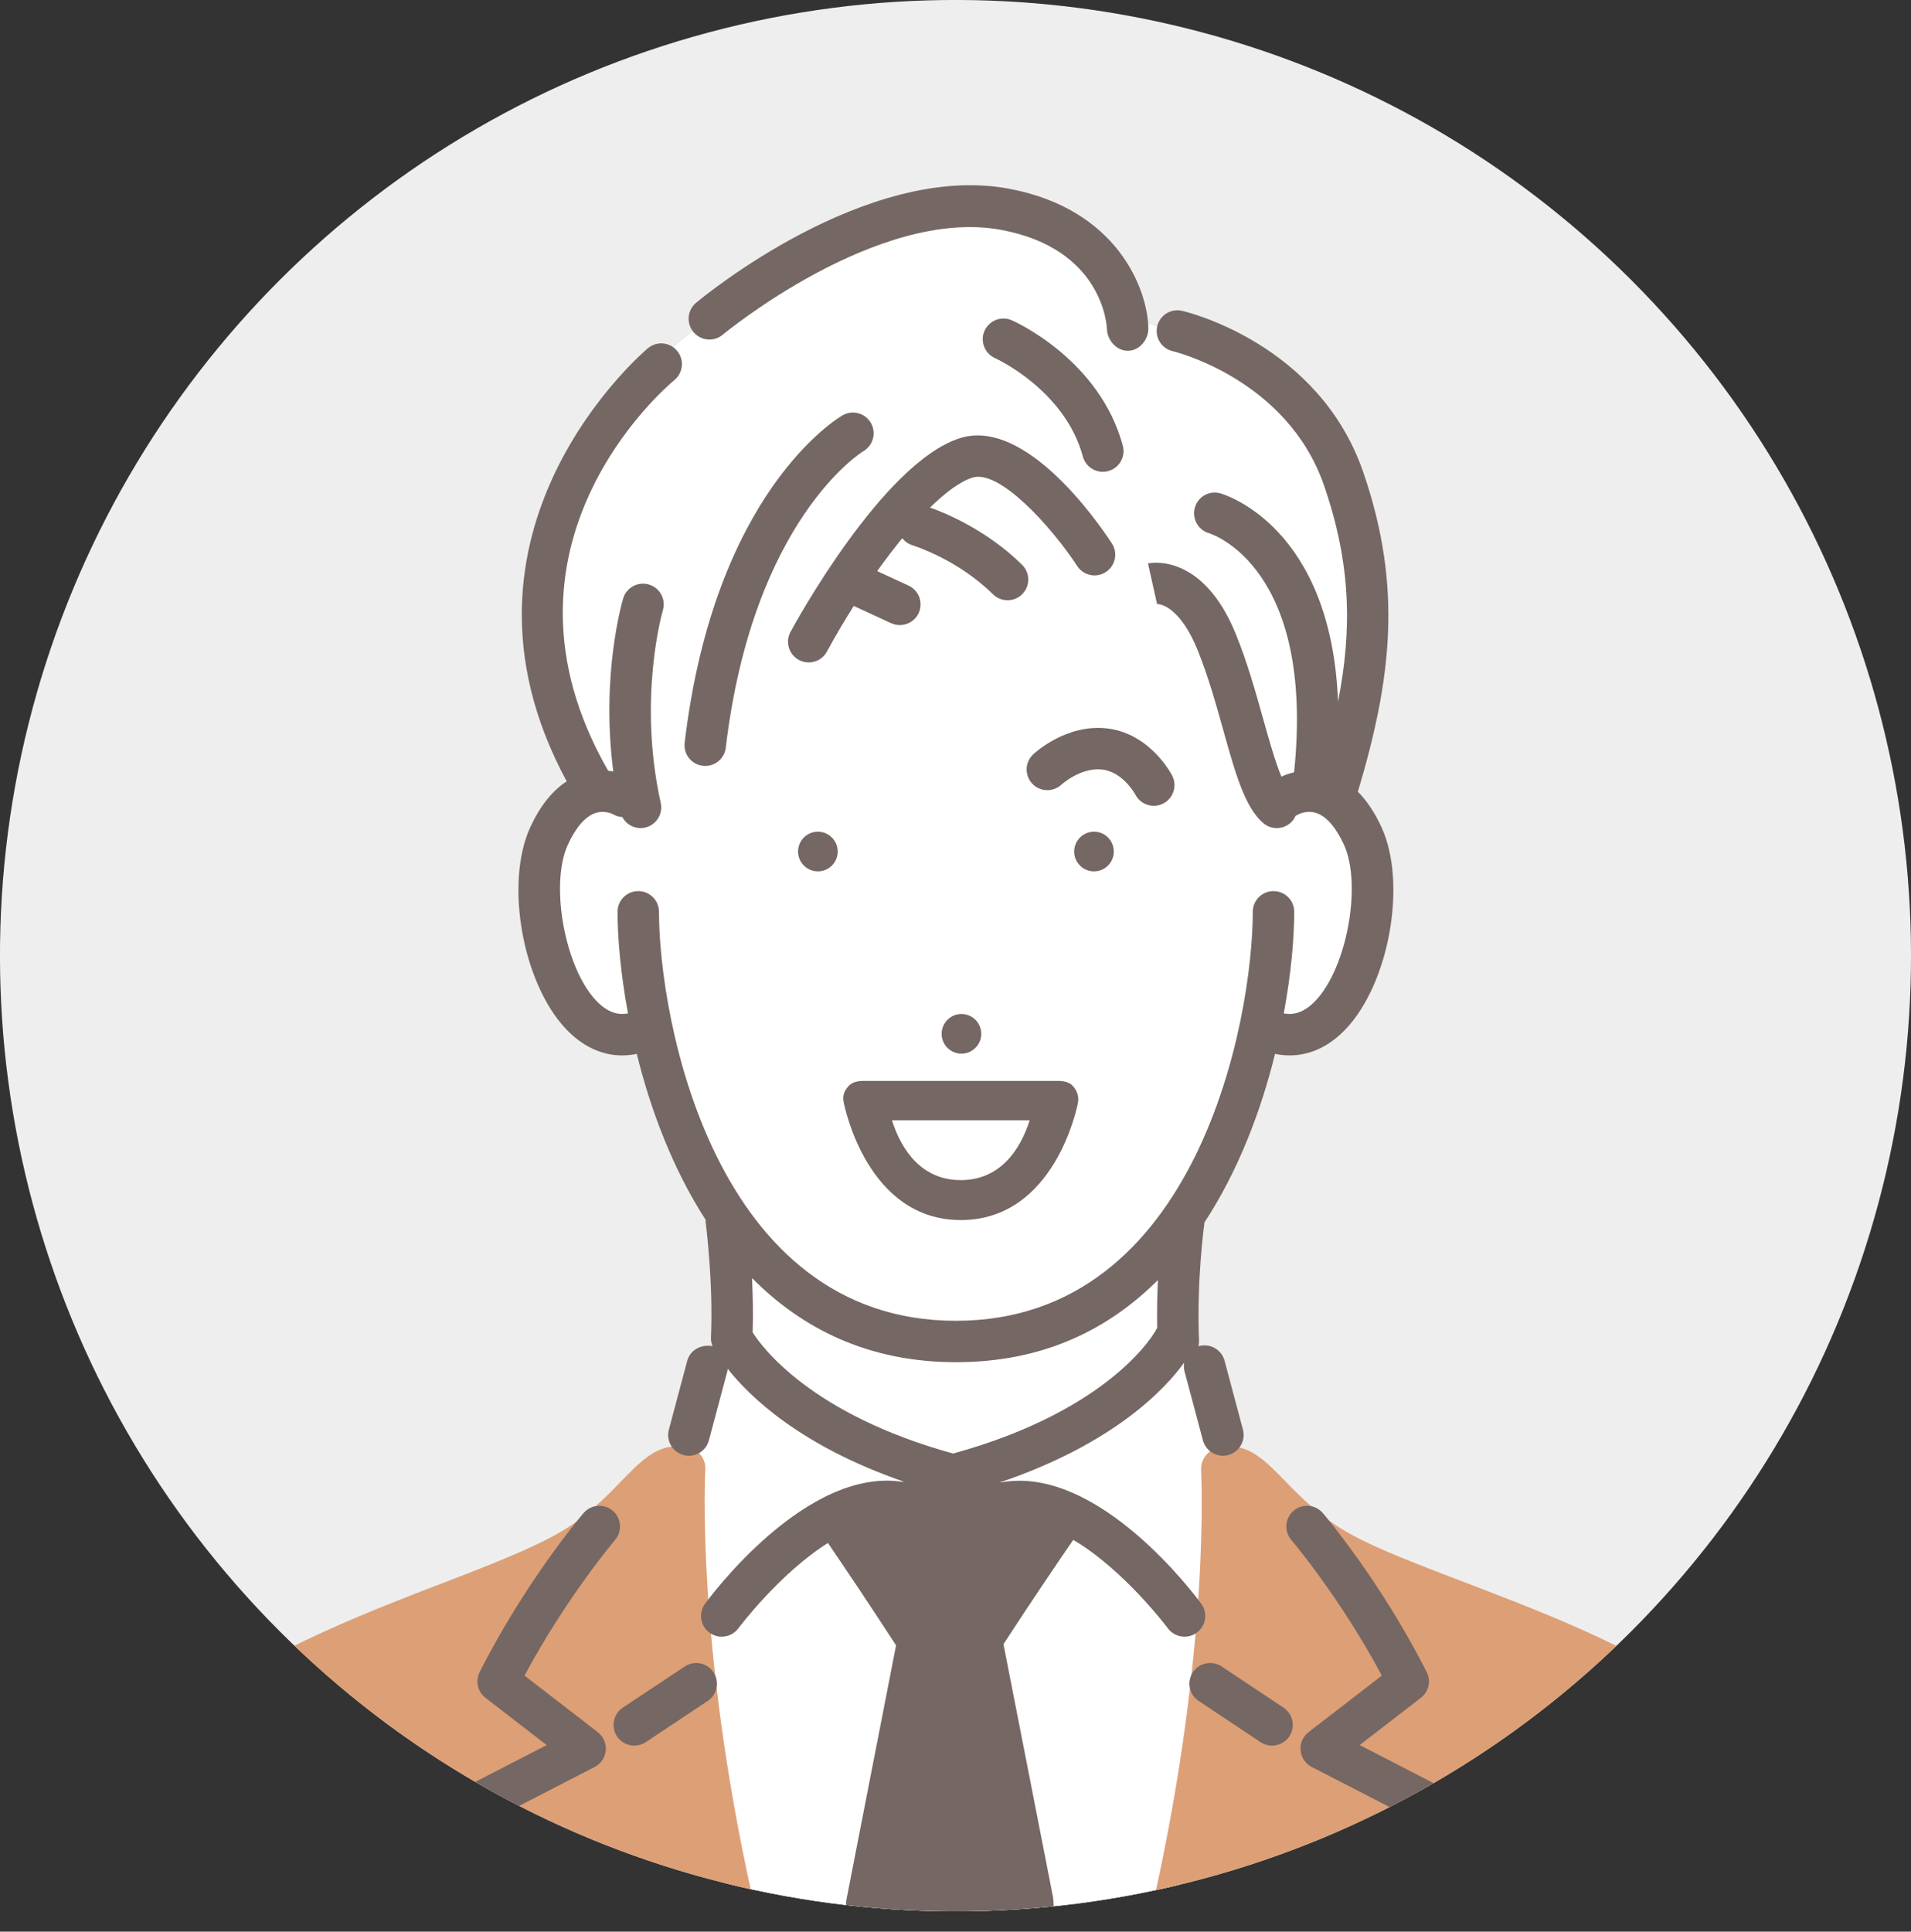 <?xml version="1.0" encoding="UTF-8"?>
<svg id="_レイヤー_3" data-name="レイヤー 3" xmlns="http://www.w3.org/2000/svg" width="871.72" height="880.97" xmlns:xlink="http://www.w3.org/1999/xlink" viewBox="0 0 871.72 880.97">
  <rect x="0" y="0" width="871.72" height="880.97" fill="#333333" stroke="none"/>
  <defs>
    <style>
      .cls-1 {
        fill: #756763;
      }

      .cls-1, .cls-2, .cls-3, .cls-4 {
        stroke-width: 0px;
      }

      .cls-2 {
        fill: #fff;
      }

      .cls-3, .cls-5 {
        fill: #eee;
      }

      .cls-4 {
        fill: #dd9f76;
      }

      .cls-6 {
        clip-path: url(#clippath);
      }
    </style>
    <clipPath id="clippath">
      <circle class="cls-3" cx="435.86" cy="435.86" r="435.86" transform="translate(-180.54 435.86) rotate(-45)"/>
    </clipPath>
  </defs>
  <circle class="cls-5" cx="435.86" cy="435.86" r="435.86" transform="translate(-180.54 435.86) rotate(-45)"/>
  <g class="cls-6">
    <path class="cls-2" d="m536.93,151.89l-22.6-7.03s-9.7-41.26-56.1-49.4c-46.41-8.14-88.8,17.45-134.67,49.94-45.87,32.49-114.08,119.21-52.89,213.43,0,0-28.58,10.86-23.37,57.56,5.22,46.7,27.2,60.58,50.22,52.69,0,0,10.47,53.4,33.75,86.99l2.74,54.36-11.36,12.59-14.7,55.82s-8.33,71.12,26.06,193.12h201.29s32.51-116.06,22.55-216.16l-8.38-32.11-11.03-11.55,1.55-59.26s23.1-26.27,34.08-81.31c0,0,33.74,9.07,47.55-36.24,13.82-45.3-15.24-72.26-15.24-72.26,0,0,70.09-169.69-69.46-211.2Z"/>
    <g>
      <path class="cls-4" d="m321.72,670.08c.25-4.3-2.43-8.22-6.52-9.54-2.06-.67-4.18-.97-6.28-.97-10.08,0-17.21,7.41-25.48,15.91-7.37,7.6-16.55,17.18-30.5,24.78-12.27,6.68-30.22,13.8-50.99,21.74-32.12,12.27-68.52,26.7-97.77,45.32-51.41,32.71-39.69,101-39.17,103.84.83,4.49,4.74,9.81,9.29,9.81h259.72c2.87,0,5.58-3.36,7.37-5.6,1.79-2.24,2.47-7.24,1.85-10.04-25.88-116.14-21.55-194.48-21.51-195.25Z"/>
      <path class="cls-4" d="m765.42,766.27c-29.25-18.62-65.65-32.51-97.77-44.79-20.78-7.94-38.73-14.78-50.99-21.47-13.96-7.6-23.13-17.02-30.5-24.61-8.25-8.5-15.39-15.79-25.48-15.79-2.09,0-4.2.47-6.27,1.14-4.1,1.33-6.79,5.52-6.52,9.82.04.78,4.41,79.41-21.52,195.79-.62,2.8.06,6.75,1.85,8.98,1.79,2.23,4.5,5.61,7.37,5.61h259.73c4.55,0,8.45-5.32,9.28-9.8.53-2.85,12.25-72.18-39.17-104.89Z"/>
    </g>
    <g>
      <path class="cls-1" d="m500.43,397.3c4.94-.77,8.31-5.4,7.54-10.35-.78-4.93-5.41-8.3-10.33-7.52-4.94.78-8.31,5.4-7.54,10.33.78,4.94,5.41,8.31,10.34,7.54Z"/>
      <path class="cls-1" d="m437.18,462.56c-4.93.78-8.31,5.41-7.54,10.34.77,4.94,5.4,8.31,10.33,7.54,4.94-.77,8.32-5.41,7.54-10.35-.78-4.93-5.4-8.3-10.33-7.53Z"/>
      <path class="cls-1" d="m364.15,386.95c-.78,4.95,2.6,9.57,7.53,10.35,4.93.78,9.56-2.6,10.35-7.54.76-4.93-2.62-9.56-7.55-10.33-4.93-.77-9.56,2.59-10.33,7.52Z"/>
      <path class="cls-1" d="m517.89,362.37c1.67,3.26,4.98,5.14,8.42,5.14,1.45,0,2.92-.33,4.3-1.04,4.64-2.38,6.47-8.07,4.1-12.72-.4-.78-9.97-19.04-29.35-21.49-18.9-2.4-33.5,11.26-34.12,11.84-3.77,3.57-3.92,9.5-.38,13.29,3.54,3.79,9.51,3.99,13.33.46.09-.08,8.91-8.1,18.79-6.85,9.39,1.19,14.89,11.33,14.91,11.36Z"/>
      <path class="cls-1" d="m493.94,208.2c1.15,4.21,4.96,6.98,9.12,6.98.82,0,1.65-.11,2.48-.33,5.03-1.37,8.01-6.55,6.65-11.59-10.63-39.24-49.04-56.48-50.67-57.2-4.76-2.09-10.32.08-12.42,4.84-2.11,4.76.05,10.34,4.82,12.45.31.14,31.82,14.47,40.03,44.84Z"/>
      <path class="cls-1" d="m320.58,349.26c.38.04.75.07,1.13.07,4.72,0,8.79-3.53,9.36-8.33,12.37-103.91,61.97-134.76,62.76-135.23,4.49-2.62,6.02-8.36,3.43-12.87-2.61-4.53-8.39-6.08-12.9-3.48-2.38,1.37-58.42,34.86-72.05,149.34-.61,5.18,3.08,9.88,8.27,10.5Z"/>
      <path class="cls-1" d="m329.64,152.68c.7-.59,70.58-58.23,126.91-47.86,46.45,8.55,48.33,43.6,48.39,45.22.14,5.12,4.34,9.93,9.44,9.93h.2c5.22,0,9.36-5.14,9.25-10.36-.37-17.77-14.19-54.45-63.87-63.59-64.99-11.97-139.32,49.47-142.45,52.09-4.01,3.35-4.53,9.33-1.18,13.33,3.35,4,9.3,4.59,13.3,1.24Z"/>
      <path class="cls-1" d="m406.53,284.22c1.28.6,2.63.87,3.95.87,3.57,0,6.98-2.03,8.58-5.48,2.18-4.74.11-10.35-4.62-12.54l-14.3-6.6c3.77-5.27,7.6-10.31,11.44-14.99,1.16,1.47,2.75,2.62,4.68,3.21.2.07,20.5,6.32,36.7,22.35,1.85,1.81,4.25,2.72,6.65,2.72s4.87-.94,6.72-2.8c3.66-3.71,3.63-9.69-.09-13.37-16.08-15.89-35.19-23.7-41.98-26.12,7.08-6.94,13.76-11.88,19.39-13.65,12.07-3.79,35.6,21.83,47.73,40.33,2.85,4.37,8.71,5.59,13.07,2.74,4.36-2.85,5.6-8.71,2.74-13.07-6.31-9.66-39.32-57.38-69.2-48.02-35.28,11.07-75.69,85.22-77.39,88.38-2.48,4.59-.77,10.32,3.82,12.8,1.42.77,2.97,1.14,4.48,1.14,3.36,0,6.61-1.8,8.32-4.96,3.69-6.83,7.83-13.86,12.23-20.8l17.06,7.88Z"/>
      <path class="cls-1" d="m272.69,790l-33.43-25.8c19.14-35.73,41.07-61.59,41.3-61.87,3.38-3.96,2.92-9.93-1.05-13.31-3.96-3.39-9.92-2.92-13.31,1.04-1.07,1.25-26.46,31.15-47.4,72.53-2.05,4.05-.93,8.97,2.66,11.75l27.93,21.55-48.37,24.91c-2.3,1.18-4.01,3.26-4.74,5.74-.73,2.49-.41,5.16.89,7.4l21.88,37.79c1.75,3.03,4.92,4.72,8.18,4.72,1.61,0,3.24-.41,4.73-1.27,4.51-2.61,6.05-8.4,3.44-12.92l-16.9-29.2,52.74-27.17c2.88-1.48,4.79-4.32,5.09-7.54.29-3.22-1.07-6.36-3.64-8.34Z"/>
      <path class="cls-1" d="m312.35,760.04l-28.25,18.78c-4.35,2.89-5.52,8.75-2.64,13.1,1.82,2.73,4.83,4.21,7.87,4.21,1.81,0,3.62-.51,5.24-1.58l28.25-18.79c4.34-2.88,5.52-8.75,2.63-13.09-2.89-4.35-8.76-5.52-13.1-2.63Z"/>
      <path class="cls-1" d="m547.99,731.47c-2.14-2.94-47.06-63.76-91.58-55.34l-.26-.05c52.53-17.8,75.76-43.13,84.03-54.65-.22,1.3-.2,2.67.16,4.03l8.38,31.44c1.13,4.23,4.95,7.02,9.12,7.02.8,0,1.63-.11,2.44-.33,5.04-1.34,8.04-6.52,6.7-11.56l-8.38-31.44c-1.35-5.04-6.55-8.03-11.57-6.69-.12.03-.22.09-.34.13.19-.82.29-1.66.26-2.52-1.16-27.53,2.37-53.18,2.41-53.44.02-.17,0-.33.02-.49,15.72-23.94,25.95-51.48,32.24-76.93,2.24.46,4.46.7,6.65.7,9.32,0,18.18-4.12,25.74-12.15,19.83-21.07,27.84-66.61,16.18-91.92-3.07-6.67-6.67-12.07-10.79-16.19,15.14-50.62,20.68-92.97,2.43-145.82-20.17-58.44-80.08-72.93-82.63-73.51-5.08-1.18-10.15,1.99-11.33,7.07-1.18,5.08,1.99,10.15,7.07,11.33.52.12,52.23,12.61,69.04,61.28,12.36,35.8,12.82,65.8,6.38,98.55-3.11-79.61-51.38-94.33-53.71-94.99-5-1.42-10.12,1.46-11.58,6.43-1.48,4.96,1.38,10.2,6.33,11.72,2,.61,48.53,16.09,38.91,109.08-2.5.59-4.45,1.36-5.79,1.99-2.85-6.82-5.75-17.19-8.25-26.1-3.43-12.25-7.31-26.14-12.58-39.04-15.18-37.19-39.01-32.33-40.02-32.1l4.12,18.44s-.16.05-.46.09c3.51-.36,11.84,3.49,18.87,20.71,4.86,11.9,8.58,25.23,11.87,36.99,5.49,19.62,9.82,35.12,18.24,42.23,1.78,1.5,3.94,2.23,6.09,2.23,2.69,0,5.36-1.14,7.22-3.35.59-.7,1.02-1.48,1.38-2.28.42-.17.84-.35,1.24-.59.14-.09,3.87-2.09,8.23-.65,4.57,1.51,8.91,6.49,12.55,14.38,8.31,18.04,1.5,55.9-12.79,71.08-5.67,6.03-10.71,6.68-14.62,5.93,3.41-18.41,4.76-34.73,4.76-46.34,0-5.22-4.23-9.44-9.45-9.44s-9.45,4.23-9.45,9.44c0,48.39-24.89,186.53-135.43,186.53s-135.44-138.14-135.44-186.53c0-5.22-4.24-9.44-9.46-9.44s-9.44,4.23-9.44,9.44c0,11.62,1.35,27.93,4.76,46.34-3.91.75-8.95.1-14.62-5.93-14.27-15.17-21.09-53.04-12.78-71.08,3.64-7.89,7.98-12.87,12.56-14.38,4.23-1.39,7.87.46,8.21.64,1.28.75,2.66,1.12,4.05,1.22,1.63,3.05,4.8,5.01,8.29,5.01.67,0,1.37-.07,2.06-.23,5.09-1.12,8.3-6.17,7.17-11.27-10.6-47.78.82-87.3.97-87.82,1.5-5-1.33-10.25-6.32-11.76-5-1.5-10.27,1.33-11.77,6.32-.47,1.58-10.22,34.87-4.53,78.92-.74-.13-1.51-.21-2.31-.28-59.05-102.69,26.48-175.14,30.19-178.2,4.02-3.31,4.6-9.25,1.3-13.28-3.32-4.04-9.27-4.62-13.3-1.32-1.02.84-99.01,83.25-37.12,197.6-6.59,4.29-12.17,11.27-16.61,20.92-11.67,25.33-3.64,70.86,16.18,91.93,7.57,8.03,16.42,12.15,25.73,12.15,2.2,0,4.42-.25,6.66-.7,6.18,24.98,16.14,51.99,31.38,75.63,0,.34-.01.68.03,1.03.04.26,3.58,27.47,2.43,52.73-.06,1.35.23,2.93.75,3.93h0c-5.04-1-10.22,1.61-11.57,6.66l-8.38,31.43c-1.34,5.04,1.65,10.21,6.69,11.55.82.22,1.64.32,2.45.32,4.17,0,7.99-2.79,9.12-7.02l8.39-31.44c.11-.4.14-.81.19-1.21,10,12.7,33.2,35.23,80.3,51.47l-.57.11c-44.03-6.81-87.98,52.72-90.09,55.63-3.07,4.22-2.14,10.12,2.08,13.18,1.68,1.22,3.62,1.81,5.55,1.81,2.92,0,5.79-1.35,7.64-3.88.3-.41,18.76-24.98,40.81-38.87,6.38,9.38,18.85,27.84,31.08,46.7l-22.68,116.21c-.53,2.77.18,6.66,1.98,8.84,1.8,2.17,4.48,5.51,7.29,5.51h75.87c5.23,0,9.45-6.29,9.45-11.52,0-1.04-.17-4.12-.48-5.06l-22.44-114.52c12.74-19.62,25.71-38.67,31.83-47.57,23.05,13.56,42.8,39.85,43.12,40.28,1.85,2.54,4.72,3.88,7.65,3.88,1.92,0,3.87-.59,5.54-1.81,4.22-3.06,5.16-8.96,2.09-13.18Zm-204.66-123.79c.27-8.59.08-17.14-.29-24.8,22.58,22.84,52.8,38.38,93.02,38.38s69.66-15.11,92.14-37.46c-.32,6.67-.48,14.1-.34,21.88-.26.36-.49.75-.7,1.15-.18.36-19.54,36.04-92.37,56.09-64.57-17.79-87.09-48.35-91.46-55.24Z"/>
      <path class="cls-1" d="m673.32,826.53c-.73-2.47-2.44-4.55-4.74-5.74l-48.37-24.91,27.93-21.55c3.6-2.77,4.71-7.7,2.65-11.75-20.94-41.38-46.33-71.27-47.39-72.53-3.39-3.96-9.36-4.43-13.32-1.04-3.97,3.39-4.44,9.35-1.05,13.31.24.28,22.12,26.04,41.31,61.87l-33.43,25.8c-2.56,1.98-3.94,5.12-3.63,8.34.28,3.22,2.2,6.06,5.08,7.54l52.75,27.17-16.91,29.2c-2.62,4.52-1.07,10.3,3.44,12.91,1.49.86,3.11,1.28,4.72,1.28,3.27,0,6.44-1.69,8.19-4.72l21.88-37.79c1.29-2.24,1.62-4.9.89-7.4Z"/>
      <path class="cls-1" d="m585.5,778.82l-28.25-18.78c-4.35-2.89-10.22-1.72-13.1,2.63-2.89,4.34-1.71,10.21,2.64,13.09l28.24,18.79c1.61,1.06,3.43,1.58,5.23,1.58,3.05,0,6.05-1.48,7.87-4.21,2.89-4.35,1.7-10.21-2.63-13.1Z"/>
      <path class="cls-1" d="m438.25,556.44c42.66,0,53.01-51.13,53.44-53.34.52-2.76-.21-5.32-2.01-7.49-1.8-2.17-4.46-2.64-7.28-2.64h-88.3c-2.81,0-5.48.47-7.28,2.64-1.8,2.17-2.52,4.16-2,6.92.42,2.2,10.77,53.9,53.43,53.9Zm31.43-45.47c-4.46,14-13.85,27.25-31.43,27.25s-26.87-13.25-31.38-27.25h62.81Z"/>
    </g>
  </g>
</svg>